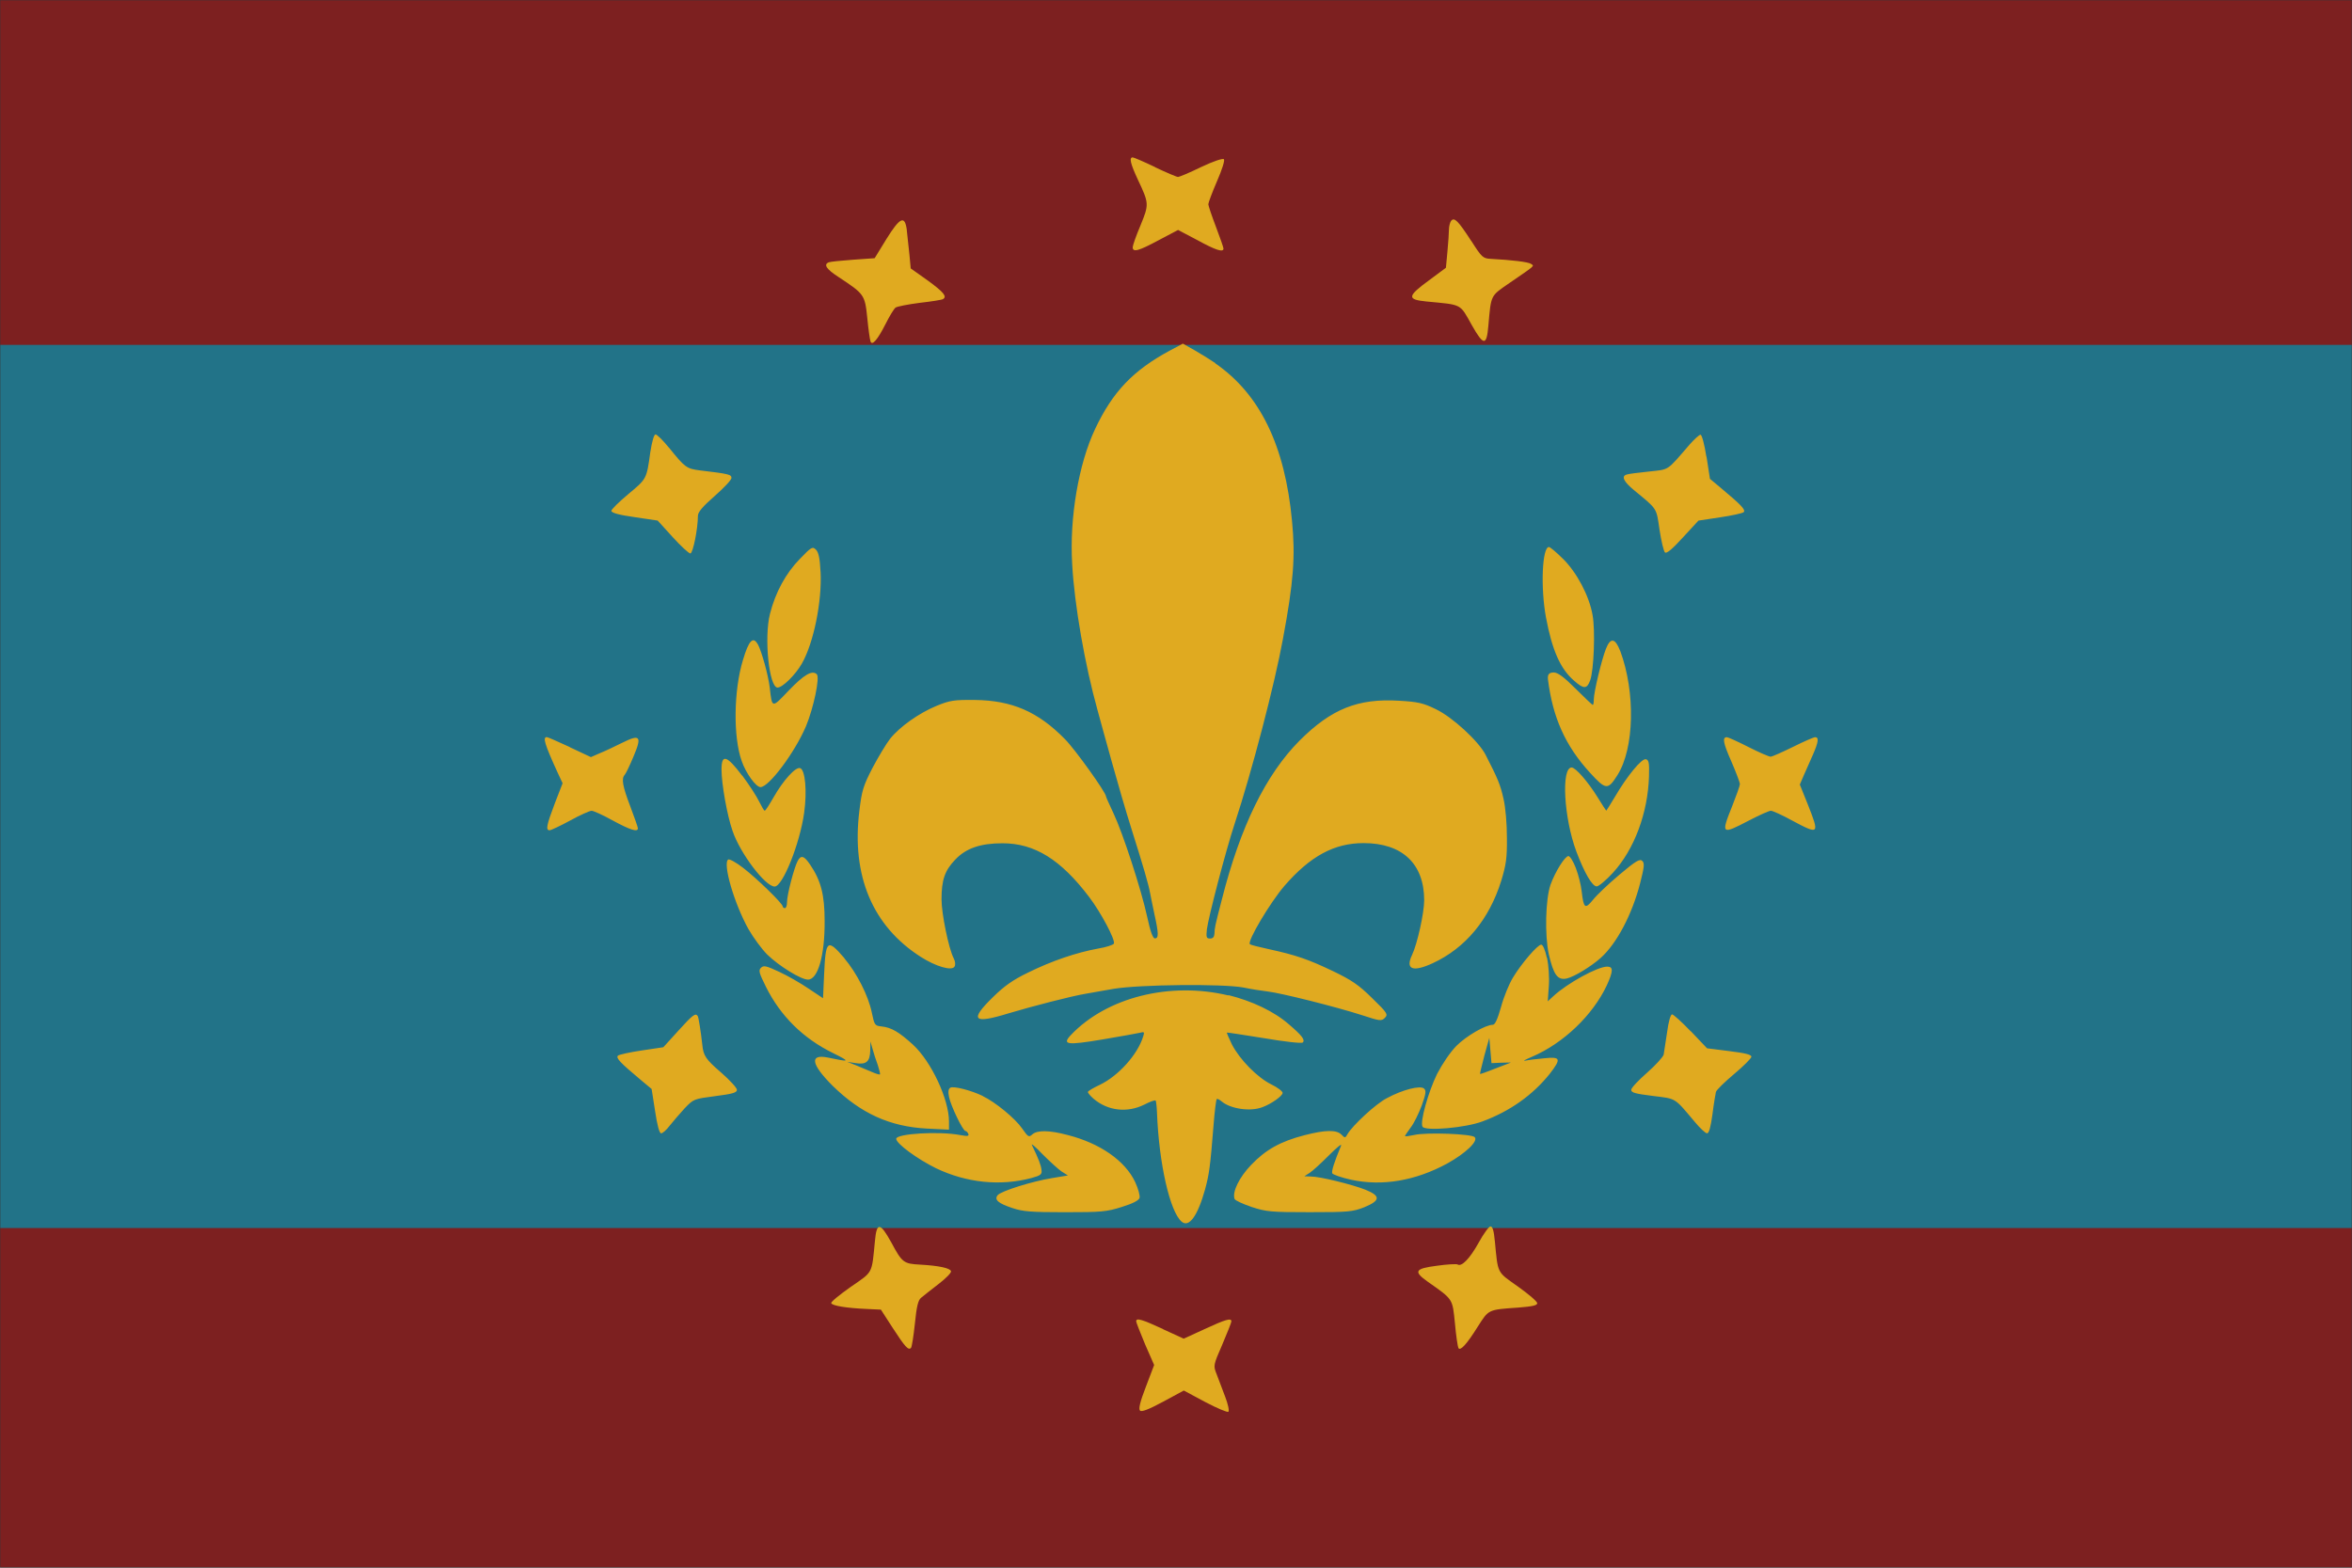 <svg width="900" height="600" preserveAspectRatio="xMinYMin meet" version="1.1" xmlns="http://www.w3.org/2000/svg">
 <title>GeoBrol - Drapeau Eastern Slav Republic - Resident Evil (fictif)</title>
 <style>.b{fill:#37373a;}.t{fill:#1c1c20;}
 .r{opacity:0.4}
    .j{fill:url(#c);stroke:#bdbdbd}
    .k{fill:url(#d)}</style>
 <defs>
  <mask id="a" maskUnits="userSpaceOnUse">
   <rect width="900" height="600"/>
   <g id="b" fill="#fff">
    <circle cx="451" cy="299" r="250"/>
    <path d="M0 200h900v200H0z"/>
   </g>
  </mask>
  <radialGradient id="d" cx="150" cy="150" r="150" gradientTransform="matrix(-.138 0 0 -.138 -1019 -484)" gradientUnits="userSpaceOnUse">
   <stop stop-color="#a11717" offset=".3"/>
   <stop stop-color="#7d2020" offset=".7"/>
  </radialGradient>
  <radialGradient id="c" cx="150" cy="150" r="150" gradientTransform="matrix(-.166 0 0 -.166 -265 -83.8)" gradientUnits="userSpaceOnUse">
   <stop stop-color="#ddd" offset=".3"/>
   <stop stop-color="#fff" offset=".6"/>
   <stop stop-color="#ddd" offset=".9"/>
  </radialGradient>
 </defs>
 <path class="b" d="M900 0H0v600h900z"/>
 <g class="j">
  <path d="m67.9 410s-6.38 19.1-19.1 31.9c-12.1 12.1-31.3 18.5-31.3 18.5l86.1 35.7-35.7-86.1z"/>
  <path d="m104 505-35.7 86.1s-6.38-19.1-18.5-31.3c-12.8-12.8-31.9-19.1-31.9-19.1l86.1-35.7z"/>
  <path d="m113 505 86.1 35.7s-19.1 6.38-31.3 18.5c-12.8 12.8-19.1 31.9-19.1 31.9l-35.7-86.1z"/>
  <path d="m113 496 35.7-86.1s6.38 19.1 18.5 31.3c12.8 12.8 31.9 19.1 31.9 19.1l-86.1 35.7z"/>
 </g>
 <circle class="k" cx="770" cy="501" r="92.5"/>
 <circle class="j" cx="770" cy="501" r="88"/>
 <g class="k">
  <path d="m787 474c3.48-2.62 6.37-5.96 8.45-9.77-7.43-5.22-16.5-8.28-26.2-8.28-9.77 0-18.7 3.06-26.2 8.28 2.08 3.83 4.96 7.16 8.46 9.77 5.12-3.3 11.2-5.22 17.8-5.22 6.57 0 12.7 1.92 17.8 5.22"/>
  <path d="m816 498c-4.38-0.027-8.69 0.894-12.7 2.7 6e-3 0.271 0.02 0.533 0.02 0.804 0.017 12.2-6.63 23.5-17.3 29.2 0.415 4.35 1.77 8.58 3.96 12.4 17.1-8.22 27.5-26.1 26-45"/>
  <path d="m737 501c0-0.306 0.014-0.616 0.022-0.917-3.99-1.77-8.32-2.65-12.7-2.58-0.086 1.15-0.129 2.34-0.129 3.5-0.025 17.8 10.2 34 26.3 41.7 2.21-3.78 3.58-8 4.01-12.4-10.8-5.79-17.6-17.1-17.6-29.3"/>
  <path d="m706 497c16.4-9.49 37-4.7 47.3 10.5l6.39-3.71c-1.82-6.02 1.82-12.3 7.96-13.7v-7.3c-18.4-1.25-33-16.9-33.1-35.9 2e-3 -14.6 8.6-27.3 20.9-32.9l-0.095 0.034c0.032-0.015 0.064-0.029 0.095-0.045-19 6.35-31.9 24.1-31.9 44.3v0.01c0 6.24 1.22 12.2 3.42 17.6-5.9 0.832-11.6 2.81-16.8 5.8-17.8 10.3-26.2 30.7-22.3 49.9-1.34-14 5.65-27.6 17.9-34.6"/>
  <path d="m854 524c0.161-16.3-8.17-32.1-23.3-40.9-5.15-3-10.8-4.98-16.8-5.81 2.22-5.44 3.43-11.4 3.43-17.6v-8e-3c0.03-20.1-12.9-38.9-31.9-45.3 0.03 0.017 0.061 0.032 0.094 0.047l-0.094-0.034c12.4 5.63 20.9 19.2 20.9 33.9-3e-3 19-14.6 34.6-33.1 35.9v7.3c4.94 1.14 8.43 5.53 8.42 10.6 0 1.15-0.176 2.26-0.505 3.29l6.35 3.69c10.3-15.4 31-20.2 47.4-10.6 12.2 7.07 19.1 20.6 17.9 34.6v-5e-3 0.021c0.63-3 0.948-6.02 0.977-9.05"/>
  <path d="m799 560c-11.1-6.43-18-18.3-18-31.1-0.021-5.45 1.22-10.8 3.63-15.7l-6.37-3.7c-2.03 2.19-4.89 3.43-7.87 3.42-3.04 3e-3 -5.95-1.29-7.99-3.54l-6.32 3.67c8.33 16.8 2.19 37.4-14.3 47-12.2 7.1-27.4 6.41-38.8-1.78 14.5 13 36.3 16 54.2 5.61 5.13-2.98 9.66-6.91 13.3-11.6 3.66 4.68 8.17 8.62 13.3 11.6 17.8 10.3 39.5 7.46 54.2-5.61l-0.07 0.049 0.07-0.058c-11.4 8.18-26.6 8.88-38.8 1.78"/>
  <path d="m144 408s-17.9 8.93-35.7 8.93-35.7-8.93-35.7-8.93l35.7 86.1 35.7-86.1z"/>
  <path d="m102 501-86.1 35.7s8.93-17.9 8.93-35.7-8.93-35.7-8.93-35.7l86.1 35.7z"/>
  <path d="m108 507 35.7 86.1s-17.9-8.93-35.7-8.93-35.7 8.93-35.7 8.93l35.7-86.1z"/>
  <path d="m114 500 86.1-35.7s-8.93 17.9-8.93 35.7 8.93 35.7 8.93 35.7l-86.1-35.7z"/>
 </g>
 <g mask="url(#a)">
  <rect class="k" width="900" height="600" fill="#3498b6"/>
  <rect y="132" width="900" height="338" fill="#227388"/>
 </g>
 <path d="m568 404c-0.994 3.81-1.74 6.96-1.66 7.04 0.166 0.083 2.9-0.91 6.04-2.15l5.8-2.24-3.73 0.083-3.73 0.166-0.414-4.8-0.414-4.88-1.9 6.79zm-235-1.99c-0.083 4.3-1.49 5.55-5.63 4.88l-3.15-0.497 3.31 1.32c1.82 0.745 4.55 1.9 6.13 2.57 1.49 0.663 2.9 1.08 3.06 0.911 0.166-0.166-0.248-1.74-0.827-3.56-0.663-1.74-1.57-4.55-1.99-6.13l-0.827-2.9-0.083 3.4zm109-338c4.39 2.07 8.28 3.72 8.78 3.72 0.496 0 4.47-1.66 8.86-3.81 4.72-2.24 8.28-3.4 8.69-2.98s-0.662 3.89-2.65 8.44c-1.82 4.22-3.31 8.2-3.31 8.78 0 0.579 1.32 4.47 2.9 8.61s2.9 7.95 2.9 8.36c0 1.57-2.9 0.663-10-3.23l-7.37-3.89-7.37 3.89c-7.7 4.14-10 4.8-10 2.73 0-0.663 1.32-4.47 2.98-8.36 3.31-8.11 3.31-8.36-0.993-17.5-2.9-6.21-3.4-8.53-1.99-8.53 0.414 0 4.3 1.66 8.61 3.73zm121 28.2c4.06 6.38 4.47 6.71 7.53 6.87 7.78 0.414 14.2 1.16 15.3 1.9 1.32 0.911 1.99 0.331-8.28 7.37-7.29 5.05-6.96 4.3-8.03 16.4-0.663 7.7-1.82 7.62-6.29-0.249-4.72-8.44-3.56-7.78-17.4-9.11-7.53-0.745-7.37-1.99 0.994-8.11l6.46-4.8 0.579-6.21c0.332-3.48 0.58-7.29 0.58-8.44 0-1.24 0.414-2.73 0.828-3.31 1.24-1.49 2.65-0.083 7.7 7.7zm-216-3.97c0.249 2.24 0.663 6.38 0.994 9.19l0.496 5.3 6.54 4.64c6.13 4.47 7.45 6.13 5.8 7.12-0.331 0.249-4.39 0.911-8.86 1.41-4.55 0.579-8.69 1.41-9.27 1.82-0.662 0.497-2.4 3.4-3.89 6.38-3.06 6.04-5.13 8.36-5.71 6.54-0.249-0.662-0.828-4.72-1.24-9.02-0.911-8.86-1.16-9.11-11-15.6-4.72-3.06-5.8-4.8-3.73-5.63 0.663-0.248 4.8-0.662 9.36-0.993l8.2-0.58 4.47-7.29c5.3-8.53 7.12-9.27 7.86-3.31zm118 50.8c17.1 11.8 26.7 31.4 29.4 60.4 1.32 13.5 0.579 23.4-3.48 45.1-3.15 17.3-11.9 50.8-18.5 70.8-3.39 10.3-9.94 35.4-10.6 40.3-0.331 3.15-0.166 3.56 1.24 3.56 1.08 0 1.57-0.58 1.66-1.9 0.082-2.24 0.082-2.4 2.82-13 7.12-28.1 16.9-47.9 29.7-60.8 12.2-12.2 22.4-16.3 38.3-15.3 6.95 0.414 9.02 0.828 13.9 3.23 6.29 2.98 16.3 12.2 19 17.4 4.8 9.36 5.63 11.4 6.87 16.8 0.827 3.56 1.32 9.69 1.32 15.1 0.083 7.62-0.331 10.3-2.15 16.3-4.64 14.9-13.7 25.8-26.2 31.6-7.7 3.56-10.6 2.4-7.95-3.15 1.99-4.14 4.64-16.1 4.64-20.9 0-14-8.36-21.9-23.2-21.9-11.2 0-20.4 4.97-30.3 16.4-5.46 6.38-14.3 21.2-13.2 22.3 0.248 0.249 3.48 1.08 7.29 1.9 10.3 2.24 15.1 3.89 24.6 8.44 7.04 3.39 9.77 5.22 14.9 10.3 5.88 5.71 6.13 6.21 4.88 7.53-1.32 1.32-1.9 1.24-8.69-0.993-9.77-3.15-31.1-8.53-36.3-9.11-2.24-0.249-6.38-0.911-9.11-1.49-7.95-1.49-39.7-1.16-49.7 0.497-4.55 0.828-9.36 1.66-10.8 1.9-5.46 0.911-20.4 4.8-29.3 7.45-13.7 4.22-15.2 2.73-6.04-6.21 4.22-4.14 7.53-6.54 13.4-9.36 9.02-4.47 18.6-7.7 26.8-9.19 3.06-0.496 5.8-1.41 6.04-1.9 0.58-1.49-4.97-11.9-9.44-17.8-10.9-14.4-20.9-20.6-33.2-20.6-8.36 0-14 1.9-18.1 6.29-3.97 4.14-5.22 7.7-5.22 15.2 0 5.46 2.73 18.8 4.64 22.5 0.662 1.24 0.745 2.57 0.331 3.23-1.08 1.74-7.2-0.083-12.9-3.73-18.5-11.8-26.6-31.1-23.5-56 0.911-7.62 1.49-9.52 5.05-16.4 2.24-4.22 5.22-9.19 6.71-11.1 3.73-4.64 11.1-9.85 17.8-12.6 5.05-2.07 6.62-2.32 14.6-2.24 14.2 0.165 24.2 4.47 34.5 15 3.81 3.81 15.7 20.4 15.7 21.9 0 0.249 1.32 3.15 2.9 6.54 3.56 7.53 10.6 29.1 12.9 39.7 1.16 5.46 2.15 8.11 2.9 8.11 1.49 0 1.49-1.82-0.165-9.27-0.663-3.31-1.49-6.96-1.66-8.11-0.58-3.23-2.57-10.1-6.96-24-2.24-7.04-5.71-19-7.78-26.5-2.07-7.54-4.55-16.3-5.38-19.5-4.8-17.2-8.86-40.3-9.69-55.9-1.08-17.7 2.48-38.4 8.78-51.7 6.71-14.2 14.5-22.4 28.6-30l4.97-2.65 4.55 2.57c2.48 1.41 6.04 3.64 7.87 4.88zm-209 32.3c6.13 7.62 6.71 8.03 11.8 8.69 11.1 1.32 12.1 1.57 12.1 2.9 0 0.745-2.9 3.81-6.38 6.87-4.64 4.06-6.46 6.21-6.46 7.62 0 4.97-1.9 14.4-2.9 14.4-0.58 0-3.64-2.82-6.79-6.29l-5.71-6.29-8.86-1.32c-5.96-0.828-8.86-1.66-8.86-2.4 0-0.58 2.98-3.48 6.54-6.46 6.95-5.8 6.95-5.63 8.36-16 0.662-4.14 1.41-6.79 1.99-6.79s2.82 2.24 5.13 5.05zm397 3.4 1.32 8.53 3.97 3.31c8.03 6.71 9.77 8.53 8.94 9.44-0.414 0.414-4.55 1.32-9.11 1.99l-8.2 1.24-5.96 6.46c-4.22 4.64-6.29 6.29-6.87 5.71-0.496-0.496-1.41-4.39-2.07-8.69-1.24-8.53-0.746-7.7-9.85-15.2-3.89-3.23-4.8-5.22-2.82-5.88 0.497-0.248 4.39-0.745 8.44-1.16 8.2-0.91 6.79 0 15.7-10.3 1.82-2.07 3.73-3.81 4.22-3.81 0.497 0 1.49 3.56 2.24 8.44zm-339 44.1c0.579 11.3-2.65 27.3-7.2 35.2-2.48 4.31-7.37 9.11-9.27 9.11-3.23 0-5.22-19-2.9-28.2 2.07-8.2 6.04-15.5 11.4-21 4.47-4.64 4.88-4.88 6.21-3.56 0.994 0.993 1.49 3.31 1.74 8.44zm284-5.05c5.38 5.3 10.1 14.2 11.4 21.6 1.08 5.8 0.497 21.1-0.91 25-1.24 3.39-2.48 3.39-6.13 0.165-5.3-4.55-8.44-11.7-10.8-24.3-2.07-11.2-1.49-26.9 1.16-26.9 0.414 0 2.82 1.99 5.3 4.47zm-308 32.8c1.49 2.82 3.97 11.8 4.55 16.6 0.91 7.95 0.745 7.95 7.2 1.16 5.8-6.04 9.02-8.03 10.8-6.29 1.24 1.24-1.24 12.9-4.14 19.9-4.3 10.1-14.2 23.3-17.4 23.3-1.74 0-5.63-5.38-7.2-10-3.31-9.27-3.06-27.1 0.497-38.7 2.24-7.53 3.89-9.19 5.71-5.88zm330 2.57c5.88 15.9 5.38 37.3-1.08 47.5-3.64 5.8-4.47 5.71-10.5-0.91-9.44-10.3-14.3-21.2-16.1-35.8-0.165-1.82 0.414-2.57 2.24-2.57 1.57 0 3.89 1.74 8.36 6.21 3.39 3.39 6.38 6.21 6.54 6.21 0.248 0 0.414-0.91 0.414-2.07 0-2.82 2.98-15.2 4.64-19.4 1.74-4.47 3.56-4.14 5.46 0.828zm-402 36.8 8.11 3.81 3.4-1.49c1.9-0.745 5.71-2.57 8.53-3.97 6.96-3.48 7.7-2.57 4.31 5.38-1.41 3.39-2.9 6.46-3.31 6.87-1.32 1.41-0.828 4.3 2.15 12.1 1.57 4.14 2.9 7.95 2.9 8.36 0 1.57-2.9 0.662-9.6-2.98-3.73-2.07-7.37-3.73-8.11-3.73s-4.47 1.66-8.2 3.73c-3.81 2.07-7.37 3.73-7.87 3.73-1.57 0-1.16-1.99 1.99-10.3l2.98-7.7-1.9-4.06c-4.97-10.9-5.8-13.6-4.14-13.6 0.331 0 4.3 1.74 8.78 3.81zm451-0.083c4.06 2.07 7.95 3.73 8.53 3.73 0.58 0 4.47-1.74 8.53-3.73 4.14-2.07 7.95-3.73 8.53-3.73 1.49 0 1.24 1.9-0.911 6.79-1.08 2.4-2.65 5.96-3.48 7.86l-1.49 3.48 3.06 7.62c4.55 11.5 4.39 11.7-6.04 6.13-3.73-2.07-7.45-3.73-8.11-3.73-0.662 0-4.39 1.66-8.36 3.73-10.6 5.55-10.8 5.38-6.38-5.63 1.57-3.97 2.9-7.7 2.9-8.28 0-0.663-1.49-4.55-3.31-8.78-3.15-7.12-3.48-9.19-1.66-9.19 0.414 0 4.14 1.66 8.2 3.73zm-385 10.9c2.65 3.56 5.55 8.03 6.46 9.94 0.994 1.99 1.9 3.56 2.15 3.56 0.331 0 1.74-2.24 3.31-4.97 3.81-6.71 8.61-12 10.3-11.3 1.9 0.745 2.65 8.69 1.49 17.1-1.66 11.8-8.2 28.2-11.3 28.2-3.56 0-13.2-12.7-16.1-21.3-2.07-5.88-4.22-18-4.22-23.5 0-6.04 1.99-5.46 7.87 2.32zm347 0.248c-0.414 14.1-5.63 28.1-13.8 37-2.65 2.9-5.46 5.22-6.21 5.22-1.74 0-4.72-5.22-7.78-13.3-4.8-12.8-5.88-32.2-1.82-32.2 1.49 0 6.21 5.38 9.94 11.4 1.74 2.82 3.23 5.13 3.31 5.13s1.57-2.4 3.31-5.3c4.64-7.95 10.2-14.7 11.8-14.4 1.16 0.249 1.41 1.24 1.24 6.46zm-321 33.9c4.14 6.13 5.55 11.5 5.55 21.6 0.082 13.2-2.57 22.4-6.38 22.4-2.65 0-11-5.13-15.6-9.6-2.07-2.07-5.3-6.46-7.2-9.77-5.46-9.85-9.94-25.2-7.7-26.6 0.497-0.248 3.06 1.16 5.63 3.15 5.3 4.06 15.2 13.7 15.2 14.8 0 0.332 0.414 0.663 0.828 0.663 0.497 0 0.828-0.994 0.828-2.32 0-2.82 2.73-13.2 4.06-15.7 1.24-2.4 2.48-2.07 4.8 1.41zm293 1.32c0.994 2.57 1.99 6.54 2.24 8.94 0.745 6.54 1.32 6.87 4.3 3.23 1.41-1.82 5.96-6.13 10.2-9.69 6.29-5.3 7.78-6.13 8.69-5.22 0.911 0.91 0.745 2.32-0.828 8.53-3.06 11.9-8.94 23.1-15.1 28.6-3.73 3.31-10.1 7.2-13 7.87-3.48 0.745-5.05-1.41-6.87-9.36-1.57-7.37-1.24-20.9 0.662-26.5 1.82-5.05 5.55-11 6.87-11 0.58 0 1.9 2.07 2.82 4.55zm-280 34.4c4.88 5.8 9.27 14.4 10.6 20.9 0.994 4.8 1.16 5.05 3.73 5.3 3.81 0.414 6.71 2.15 12 6.96 6.96 6.38 13.8 20.9 13.8 29.4v3.15l-8.44-0.414c-14.2-0.745-25.3-5.8-36.1-16.4-8.2-8.2-8.94-12.2-1.9-10.8 8.61 1.82 8.86 1.66 2.15-1.66-11.5-5.63-20.2-14.2-25.8-25.5-2.57-5.22-2.9-6.21-1.82-7.2 0.993-0.993 1.99-0.745 6.96 1.57 3.23 1.49 8.28 4.39 11.3 6.46l5.46 3.64 0.414-9.19c0.579-13.2 1.24-13.7 7.7-6.21zm269 0c0.579 2.82 0.911 7.45 0.662 10.8l-0.414 5.8 2.15-1.99c5.38-4.97 16.9-11.3 20.6-11.3 2.4 0 2.32 1.74-0.166 7.2-5.38 11.4-16.5 22.1-28.6 27.3-2.57 1.08-3.73 1.74-2.57 1.49 1.16-0.249 4.39-0.663 7.29-0.911 6.29-0.662 6.54 0.166 1.99 6.04-6.46 8.03-15.1 14.2-25.6 18.1-6.46 2.48-21.9 3.81-23 2.07-1.08-1.74 2.15-13.2 5.55-20.2 2.07-3.97 5.05-8.36 7.45-10.8 3.73-3.73 11.1-8.03 13.9-8.03 0.828 0 1.82-2.15 3.15-6.87 0.993-3.73 3.06-8.78 4.55-11.2 3.23-5.38 9.44-12.6 10.8-12.6 0.663 0 1.49 1.99 2.15 4.97zm-122 14.2c9.02 2.24 17.5 6.21 23.2 11.2 5.05 4.31 6.29 5.96 5.3 6.96-0.414 0.414-7.04-0.331-14.8-1.66-7.7-1.24-14.2-2.24-14.2-2.15-0.166 0.082 0.745 2.15 1.9 4.55 2.9 5.63 9.6 12.6 15.1 15.3 2.4 1.16 4.3 2.65 4.3 3.23 0 1.16-4.3 4.22-7.7 5.46-4.64 1.82-12.3 0.662-15.7-2.24-0.745-0.662-1.66-1.08-1.82-0.828-0.249 0.249-0.828 4.88-1.24 10.3-1.24 15.6-1.66 18.5-3.23 24.3-2.82 10.1-6.13 14.7-8.94 12.3-4.47-3.73-8.69-22.2-9.44-41.6-0.083-2.32-0.332-4.39-0.497-4.72-0.166-0.331-2.07 0.331-4.3 1.49-6.62 3.31-14.1 2.4-19.5-2.24-1.16-0.994-2.15-2.15-2.15-2.57 0-0.331 2.07-1.57 4.55-2.73 7.12-3.4 14.5-11.6 16.6-18.5 0.579-1.74 0.414-1.9-1.32-1.41-1.08 0.248-7.53 1.41-14.4 2.57-13.4 2.24-15.4 1.99-12-1.66 13.7-14.5 38-20.6 60.4-15.2zm-203 8.03c0.331 0.58 1.16 5.8 1.74 11 0.414 4.22 1.32 5.55 7.29 10.7 3.31 2.9 5.96 5.8 5.96 6.54 0 1.08-1.74 1.57-8.28 2.4-8.2 1.08-8.28 1.08-11.7 4.64-1.82 1.99-4.39 4.97-5.71 6.62-1.24 1.66-2.73 2.98-3.31 2.98-0.663 0-1.49-2.98-2.32-8.53l-1.32-8.44-3.97-3.31c-8.03-6.71-9.77-8.53-8.94-9.44 0.497-0.414 4.55-1.32 9.11-1.99l8.28-1.24 5.71-6.29c5.55-6.13 6.62-6.95 7.45-5.63zm380 5.8 6.21 6.54 8.53 1.08c6.04 0.745 8.44 1.32 8.44 2.15 0 0.579-2.98 3.56-6.62 6.62-3.64 3.06-6.79 6.13-6.96 6.87-0.165 0.745-0.828 4.55-1.32 8.53-0.662 4.88-1.32 7.29-2.07 7.29-0.58 0-2.65-1.9-4.64-4.31-8.03-9.52-6.96-8.86-16.1-10-6.62-0.828-8.28-1.24-8.28-2.32 0-0.745 2.73-3.64 6.04-6.54 3.31-2.9 6.13-6.04 6.38-6.95 0.165-0.994 0.745-4.8 1.32-8.61 0.497-3.89 1.32-6.79 1.9-6.79 0.497 0 3.72 2.9 7.12 6.46zm-271 24.8c4.88 2.32 12.5 8.61 15.1 12.4 2.32 3.31 2.57 3.48 3.89 2.32 1.9-1.74 6.62-1.66 13.7 0.248 12.3 3.15 21.9 9.85 25.7 18 1.16 2.48 1.9 5.22 1.66 6.04-0.331 0.994-2.57 2.15-6.87 3.48-5.71 1.82-7.86 1.99-21.7 1.99-12.8 0-16.1-0.249-20-1.57-5.55-1.82-7.12-3.23-5.71-4.97 1.32-1.57 13.2-5.3 20.9-6.54l5.96-0.993-2.48-1.57c-1.32-0.911-4.55-3.89-7.29-6.62-2.65-2.82-4.47-4.3-3.97-3.4 2.48 5.13 3.48 7.7 3.64 9.44 0.248 1.74-0.248 2.15-3.89 3.15-11.9 3.15-24.8 1.82-36.4-3.73-7.12-3.48-15.3-9.44-15.3-11.3 0-1.99 16.6-2.98 24.6-1.41 2.73 0.497 3.31 0.414 2.98-0.497-0.249-0.579-0.745-1.08-1.08-1.08-0.994 0-5.63-9.69-6.29-13-0.414-1.99-0.248-3.15 0.497-3.56 1.16-0.745 7.95 0.993 12.4 3.15zm168 3.73c-1.16 3.06-2.98 6.79-4.22 8.36-1.16 1.57-2.15 3.06-2.15 3.23 0 0.248 1.57 0 3.56-0.414 4.64-1.08 21.9-0.414 23.1 0.828 1.49 1.49-3.48 6.21-10.5 10.1-12.2 6.62-24.8 8.78-36.8 6.21-3.73-0.827-7.04-1.99-7.2-2.48-0.331-0.828 0.745-4.22 3.39-10.6 0.332-0.911-1.74 0.828-4.64 3.73s-6.21 5.96-7.37 6.71l-2.07 1.32 2.48 0.083c3.56 0 15.8 3.06 20.9 5.05 5.88 2.4 5.8 4.14-0.414 6.71-4.47 1.74-6.04 1.9-20.9 1.9s-16.6-0.166-22.2-1.99c-3.39-1.16-6.29-2.48-6.54-3.06-0.994-2.65 1.74-8.28 6.38-13.1 5.55-5.8 11.2-8.94 20.3-11.3 8.03-2.07 12.3-2.15 14.2-0.249 1.32 1.41 1.49 1.32 2.32-0.165 1.82-3.23 10.9-11.7 15.1-13.8 5.96-3.23 12.8-4.97 14.2-3.64 0.91 0.828 0.662 2.07-0.911 6.54zm-203 52.2c4.22 7.87 4.72 8.28 11.2 8.61 7.12 0.414 11.3 1.32 11.7 2.48 0.248 0.579-1.99 2.82-4.8 4.97-2.82 2.15-5.8 4.55-6.62 5.22-1.16 0.911-1.74 3.31-2.4 9.94-0.497 4.72-1.16 8.94-1.49 9.27-0.994 0.993-2.24-0.332-6.96-7.62l-4.55-7.04-5.3-0.248c-7.78-0.332-13.4-1.24-13.7-2.24-0.165-0.497 3.23-3.23 7.45-6.21 8.61-5.96 8.03-4.72 9.27-17.6 0.662-7.28 1.99-7.12 6.21 0.497zm231-0.497c1.24 12.8 0.662 11.7 8.86 17.5 4.06 2.9 7.37 5.71 7.37 6.38 0 0.828-1.9 1.24-7.2 1.66-11.8 0.828-11.3 0.662-15.6 7.37-4.14 6.62-6.62 9.36-7.37 8.11-0.248-0.497-0.911-4.72-1.32-9.44-0.993-9.6-0.579-9.02-10.5-16-5.46-3.89-4.8-4.97 3.56-6.04 3.97-0.58 7.53-0.745 7.95-0.497 1.57 0.994 4.72-2.32 8.03-8.28 1.9-3.48 3.97-6.29 4.55-6.29 0.828 0 1.32 1.74 1.66 5.55zm-127 33.8 7.95 3.64 7.95-3.64c8.03-3.72 10.3-4.39 10.3-2.98 0 0.414-1.57 4.39-3.48 8.86-3.48 8.03-3.48 8.03-2.15 11.4 0.746 1.9 2.15 5.71 3.23 8.53 1.08 2.82 1.66 5.38 1.24 5.8-0.331 0.331-4.3-1.32-8.86-3.73l-8.2-4.39-7.95 4.3c-5.55 2.98-8.2 3.97-8.78 3.4-0.662-0.662 0-3.4 2.24-9.19l3.15-8.28-3.48-7.95c-1.82-4.39-3.4-8.36-3.4-8.78 0-1.41 2.24-0.745 10.3 2.98z" fill="#e0aa20"/>
</svg>
